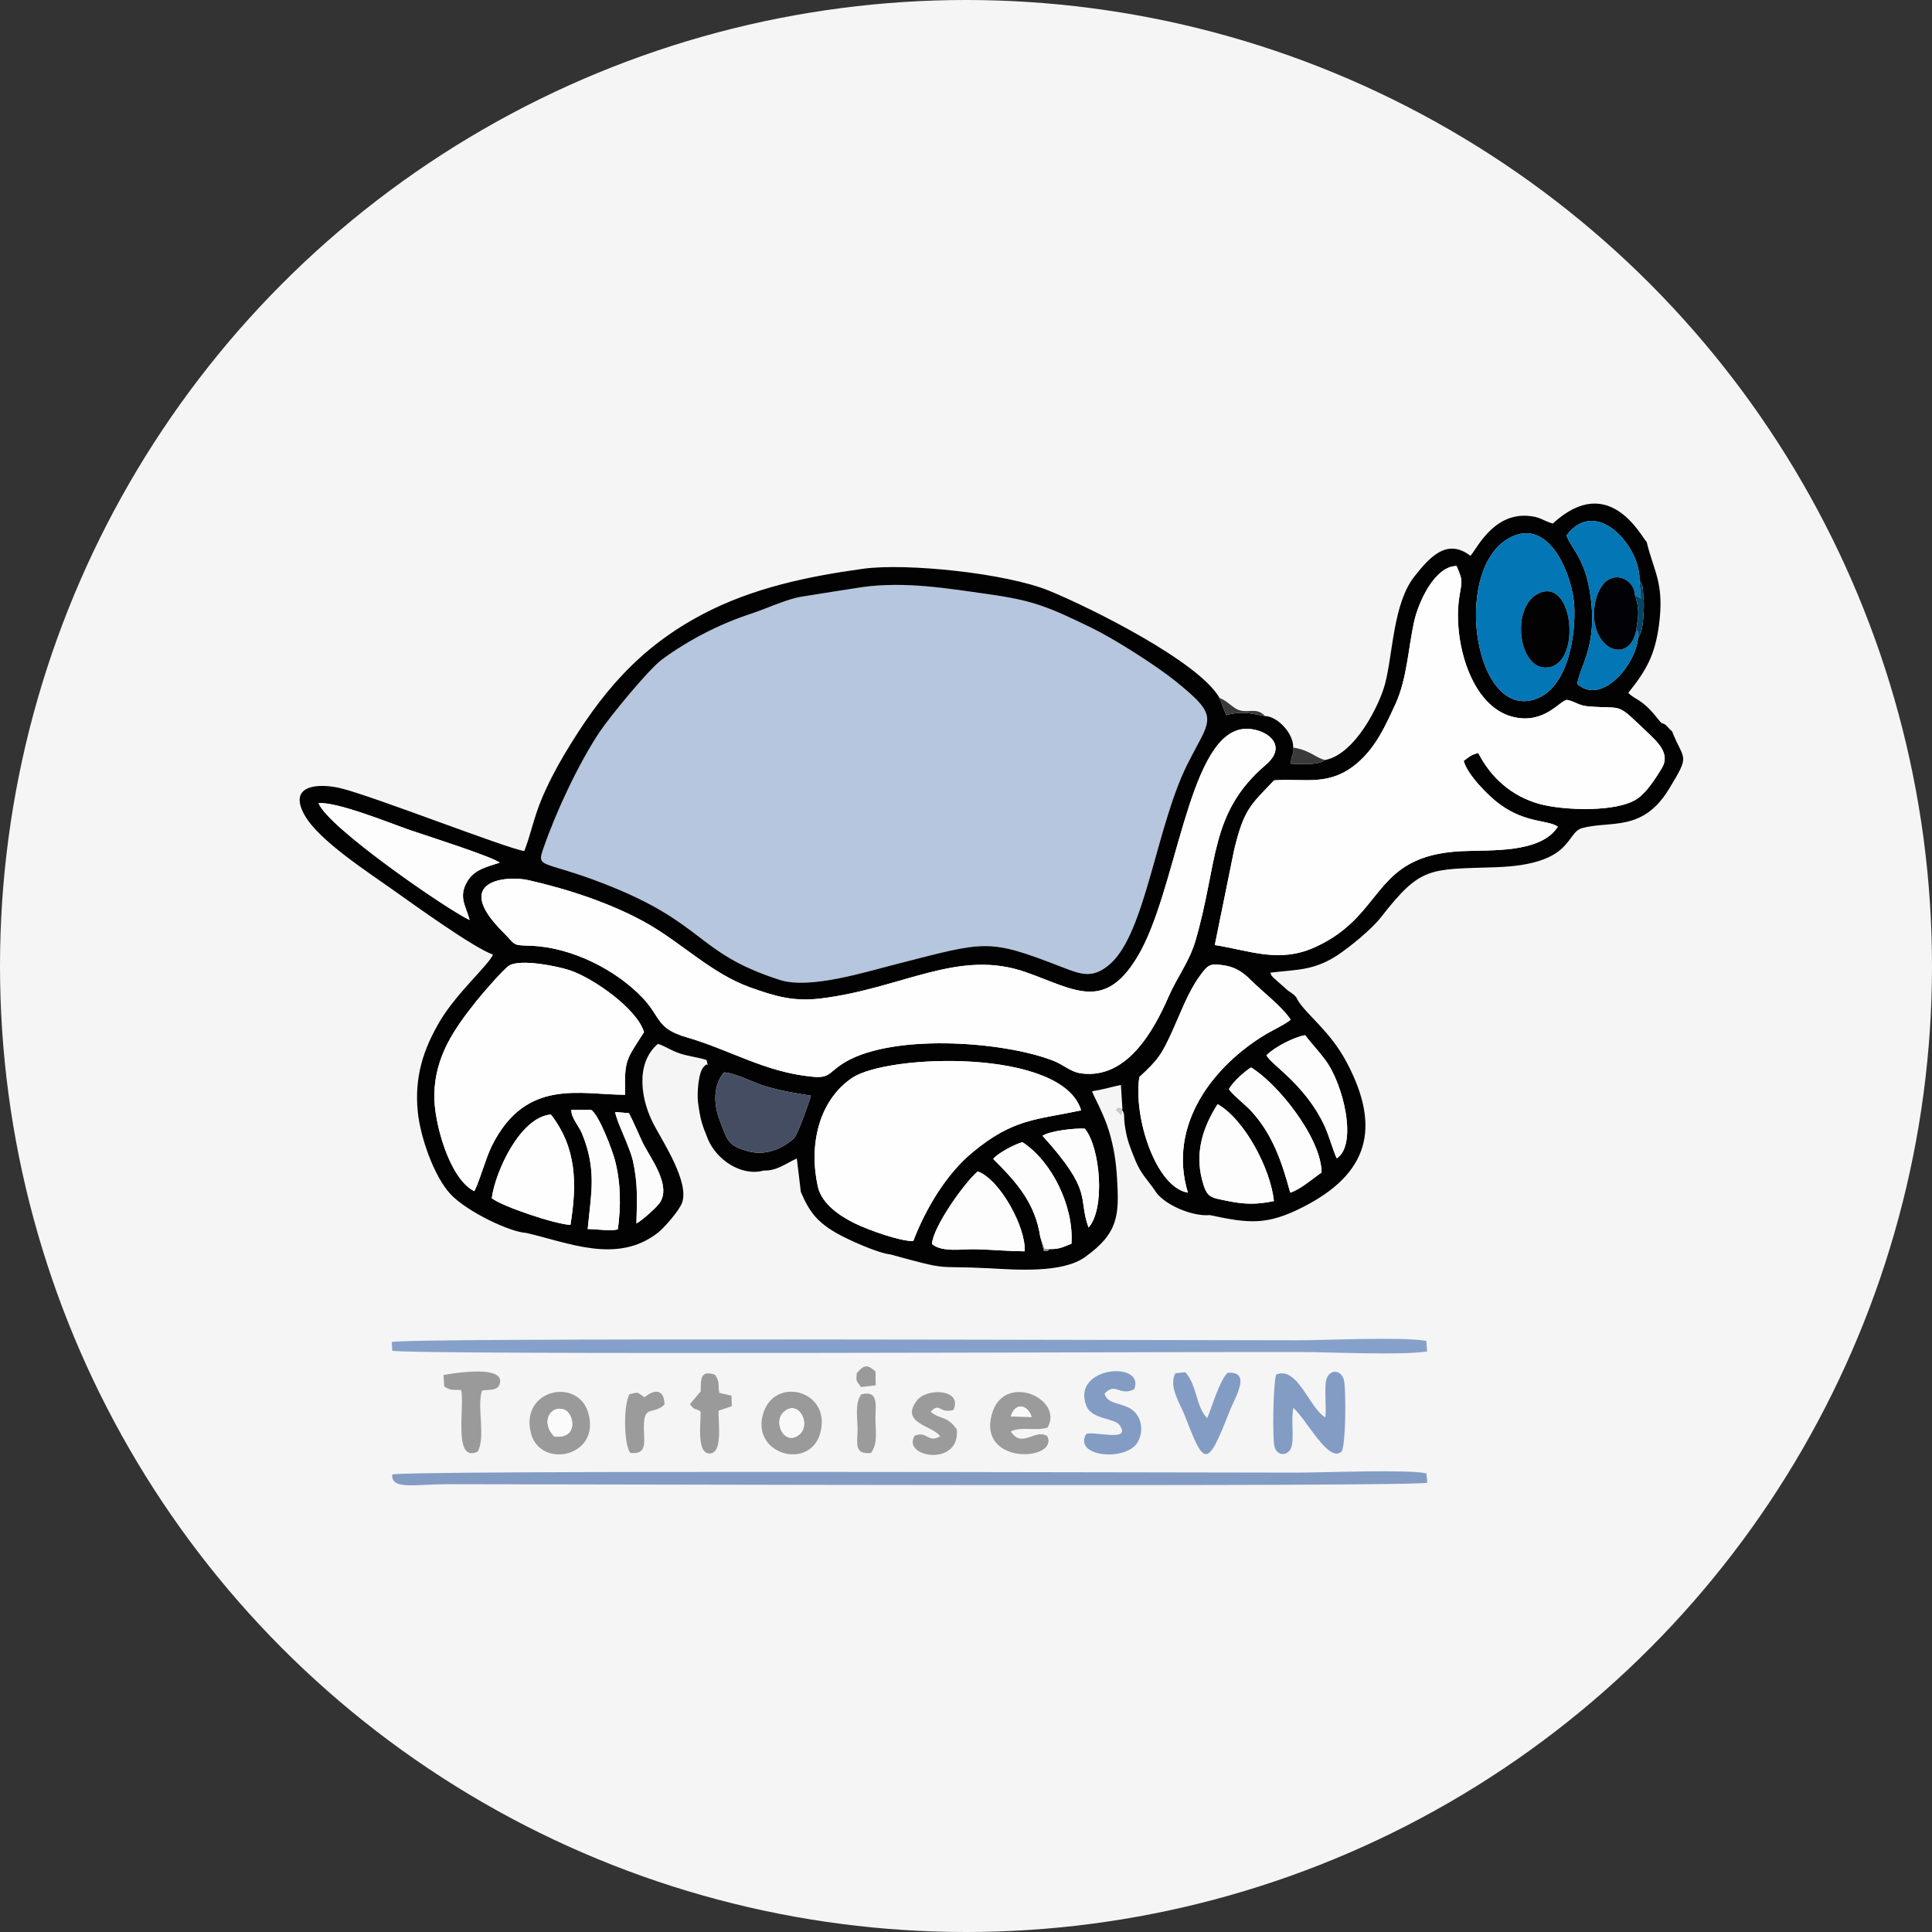 <?xml version="1.0" encoding="UTF-8"?>
<!DOCTYPE svg PUBLIC "-//W3C//DTD SVG 1.1//EN" "http://www.w3.org/Graphics/SVG/1.1/DTD/svg11.dtd">
<!-- Creator: CorelDRAW X8 -->
<svg xmlns="http://www.w3.org/2000/svg" xml:space="preserve" width="129px" height="129px" version="1.1" shape-rendering="geometricPrecision" text-rendering="geometricPrecision" image-rendering="optimizeQuality" fill-rule="evenodd" clip-rule="evenodd"
viewBox="0 0 13008 13008"
 xmlns:xlink="http://www.w3.org/1999/xlink">
 <rect x="0" y="0" width="13008" height="13008" fill="#333333" stroke="none"/>
 <g id="Layer_x0020_1">
  <g id="_2618136484752">
   <circle fill="whitesmoke" cx="6504" cy="6504" r="6504"/>
   <g>
    <g>
     <path fill="#85A1CA" d="M8734 9024c-924,0 -6027,-19 -6096,12l3 58c100,30 5401,7 6109,9 196,0 693,24 859,-4l-6 -71c-171,-29 -663,-4 -869,-4z"/>
     <path fill="#839CC4" d="M8734 9915c-916,0 -6032,-17 -6093,13 -7,105 148,65 381,65 839,0 6505,19 6588,-10l-6 -63c-130,-28 -693,-5 -870,-5z"/>
     <path fill="#839CC4" d="M8592 9255c-19,52 -27,433 -10,489 20,67 110,63 119,-29 8,-79 -8,-154 7,-236 93,83 239,377 326,293 28,-60 28,-389 17,-467 -12,-90 -110,-94 -124,-1 -9,62 3,168 -3,239 -105,-56 -188,-350 -332,-288z"/>
     <path fill="#839CC4" d="M7636 9355c80,-196 -428,-157 -321,112 36,90 188,80 222,127 91,124 -190,34 -225,63 -85,152 268,184 346,56 46,-76 30,-179 -44,-227 -66,-42 -160,-32 -177,-103 78,-80 93,19 199,-28z"/>
     <path fill="#9B9B9C" d="M6806 9537c26,-94 112,-85 140,3l-140 -3zm0 101c64,-35 172,-2 247,-26 113,-196 -296,-378 -375,-90 -96,346 451,315 374,148 -81,-55 -171,86 -246,-32z"/>
     <path fill="#839CC4" d="M8128 9548c-76,-73 -68,-225 -148,-309l-66 7c-49,89 33,205 68,297 128,333 147,341 297,-42 36,-92 151,-271 -14,-258 -56,56 -103,226 -137,305z"/>
     <path fill="#9A9A9A" d="M3732 9672c-98,-100 -21,-219 71,-179 61,26 95,197 -71,179zm-156 -18c66,239 476,154 383,-146 -74,-238 -463,-150 -383,146z"/>
     <path fill="#9A9A9A" d="M5281 9503c98,-80 178,85 105,152 -102,92 -189,-84 -105,-152zm240 151c84,-284 -291,-392 -378,-150 -101,282 302,403 378,150z"/>
     <path fill="#9A9A9A" d="M3245 9363c46,-10 105,6 120,-47 39,-138 -368,-60 -379,-58l5 77c50,31 55,20 114,24 25,116 -57,492 111,415 56,-99 -7,-298 29,-411z"/>
     <path fill="#9B9B9C" d="M6266 9506c64,-70 55,15 154,-13 63,-141 -180,-151 -246,-64 -119,155 107,168 156,242 -88,48 -84,-40 -172,-4 -89,146 309,212 284,-43 -68,-95 -107,-63 -176,-118z"/>
     <path fill="#9A9A9A" d="M4645 9454c37,47 25,21 72,49 3,74 -30,286 62,283 90,-3 56,-209 59,-288l89 -30 -2 -71 -82 -19c-12,-64 7,-68 -29,-122 -101,-35 -95,34 -96,112l-73 86z"/>
     <path fill="#9B9B9C" d="M4243 9782c122,16 91,-84 92,-174 1,-155 60,-77 139,-151 -1,-103 -65,-107 -135,-49 -53,-37 -35,-36 -101,-21 -40,70 -40,329 5,395z"/>
     <path fill="#9B9B9C" d="M5799 9388c-45,60 -25,162 -25,236 -1,96 -25,169 90,159 49,-66 30,-149 30,-235 1,-87 23,-190 -95,-160z"/>
     <path fill="#F9F9F9" d="M5281 9503c-84,68 3,244 105,152 73,-67 -7,-232 -105,-152z"/>
     <path fill="#FBFBFB" d="M3732 9672c166,18 132,-153 71,-179 -92,-40 -169,79 -71,179z"/>
     <path fill="#9A9A9A" d="M5768 9246c-3,63 -6,41 29,93l99 -12 -1 -93c-57,-50 -78,-45 -127,12z"/>
     <path fill="#F9F9F9" d="M6806 9537l140 3c-28,-88 -114,-97 -140,-3z"/>
    </g>
    <g>
     <path fill="#B5C6DE" d="M5806 3953c-135,20 -265,42 -400,63 -108,16 -237,79 -343,114 -215,70 -422,176 -604,309 -92,67 -354,388 -423,491 -143,216 -291,533 -376,778 -51,143 -11,80 402,240 697,270 614,465 1189,650 203,65 583,-56 789,-108 601,-153 608,-174 1112,22 127,49 208,82 327,-26 233,-212 307,-916 510,-1329 159,-322 237,-320 -76,-572 -133,-107 -413,-285 -566,-359 -289,-140 -387,-182 -689,-225 -277,-39 -566,-88 -852,-48z"/>
     <path fill="#020202" d="M6583 7887c150,54 326,379 316,538 -113,-1 -217,-11 -328,-14 -89,-3 -226,24 -296,-35 6,-115 220,-415 308,-489zm-3272 180c25,-184 193,-546 398,-563 175,225 176,468 132,743 -95,-2 -462,-124 -530,-180zm5266 20c-115,23 -192,23 -307,0 -125,-26 -144,-20 -177,-145 -48,-188 8,-355 105,-508 182,103 358,438 379,653zm-1513 323c-20,18 11,12 -35,14l-25 -96c-34,-232 -167,-376 -317,-525 33,-41 148,-100 197,-113 199,130 347,433 330,684 -61,24 -81,37 -150,36zm-45 -763c53,-34 218,-52 285,-48 105,127 139,541 25,666 -74,-205 37,-235 -310,-618zm-2734 590c4,-160 11,-264 -24,-423 -24,-101 -110,-262 -119,-327l93 8c30,59 62,133 91,196 48,100 199,290 115,409 -20,29 -124,123 -156,137zm-125 40c-47,14 -144,-2 -203,-2 22,-240 63,-395 -39,-645 -20,-47 -76,-110 -71,-158l134 1c54,37 142,272 160,341 39,152 40,308 19,463zm1989 79c-91,2 -304,-76 -389,-117 -104,-50 -227,-133 -253,-248 -62,-273 1,-579 231,-734 242,-162 1418,-199 1541,219 -306,65 -455,55 -729,281 -177,145 -318,381 -401,599zm-689 -979c0,3 -85,262 -117,290 -82,72 -191,113 -299,86 -147,-37 -147,-78 -197,-207 -42,-107 -48,-238 28,-326 84,6 196,70 283,95 105,31 195,45 302,62zm2814 -44c27,-49 103,-117 149,-146 180,108 474,476 475,707 -57,40 -146,117 -211,136 -54,-199 -118,-397 -271,-558 -34,-35 -122,-106 -142,-139zm253 -228c54,-55 186,-123 260,-135 42,55 87,101 135,165 126,168 219,575 78,664 -24,-51 -51,-150 -81,-216 -130,-282 -364,-416 -392,-478zm-5334 915c-168,-83 -273,-467 -269,-651 6,-260 134,-441 286,-632 35,-44 183,-216 220,-237 78,-44 320,4 407,33 157,52 455,261 499,417 -119,186 -133,182 -127,421 -302,0 -669,-116 -898,345 -41,82 -88,255 -118,304zm4478 -768c126,-117 151,-151 224,-314 54,-118 104,-257 179,-361 61,-84 69,-94 180,-75 71,13 120,49 169,98 79,79 206,174 267,265 -25,25 -120,71 -161,95 -358,212 -670,612 -531,1070 -214,-35 -368,-503 -327,-778zm-4509 -1058c-133,-58 -960,-625 -1017,-787 135,-7 479,135 624,185 104,35 539,174 596,216 -85,28 -168,45 -216,122 -66,107 -13,167 13,264zm5186 -1282c133,-31 350,87 175,237 -382,326 -320,658 -474,1185 -42,142 -122,242 -180,374 -104,239 -285,560 -589,519 -74,-10 -119,-59 -190,-86 -349,-135 -1119,-185 -1428,28 -85,58 -80,92 -196,80 -314,-30 -550,-180 -843,-265 -203,-59 -172,-131 -291,-260 -183,-196 -486,-346 -754,-356 -136,-5 -99,0 -192,-93 -350,-350 27,-382 172,-349 266,60 571,160 807,296 232,134 429,333 683,425 169,60 290,98 476,76 556,-68 929,-339 1387,-176 326,116 526,265 749,-108 260,-434 336,-1447 688,-1527zm-2542 -959c286,-40 575,9 852,48 302,43 400,85 689,225 153,74 433,252 566,359 313,252 235,250 76,572 -203,413 -277,1117 -510,1329 -119,108 -200,75 -327,26 -504,-196 -511,-175 -1112,-22 -206,52 -586,173 -789,108 -575,-185 -492,-380 -1189,-650 -413,-160 -453,-97 -402,-240 85,-245 233,-562 376,-778 69,-103 331,-424 423,-491 182,-133 389,-239 604,-309 106,-35 235,-98 343,-114 135,-21 265,-43 400,-63zm4396 -349c245,-89 385,280 397,471 12,210 -45,555 -258,631 -429,154 -577,-941 -139,-1102zm-1624 1650c211,-15 371,44 559,-115 127,-108 190,-250 260,-402 76,-168 84,-368 124,-551 29,-133 140,-375 286,-375 41,96 38,94 20,199 -49,287 70,751 365,818 207,48 310,-111 358,-116 56,11 76,38 144,44 245,20 179,-34 397,174 66,63 158,143 98,242 -43,71 -104,165 -166,206 -136,93 -497,79 -658,35 -187,-52 -326,-176 -412,-343 -47,11 -60,25 -98,53 23,92 169,239 244,293 178,129 323,103 390,150 -117,182 -455,155 -651,165 -605,31 -506,426 -979,644 -246,114 -445,24 -680,-12l129 -634c67,-287 117,-312 270,-475zm2460 -1348c25,32 22,50 26,97 3,39 6,69 3,109 -3,58 -6,143 -39,183 -9,166 -236,459 -408,311 13,-110 125,-241 95,-541 -29,-299 -133,-363 -168,-460 203,-270 501,82 491,301zm-2116 1211c-46,37 -167,27 -231,25 2,-64 25,-60 16,-109 3,-96 -107,-211 -191,-212 -108,-20 -156,-34 -260,-6l-45 -116c-141,-247 -877,-611 -1146,-721 -288,-119 -961,-188 -1250,-149 -372,51 -747,129 -1083,306 -429,226 -685,530 -932,944 -57,96 -115,207 -157,310 -49,119 -72,237 -113,341 -113,-15 -1007,-366 -1233,-422 -150,-37 -365,-26 -244,184 99,171 427,381 602,506 129,91 537,386 664,429 -25,66 -238,252 -352,440 -117,194 -178,386 -154,620 17,169 110,438 223,556 113,118 400,253 506,258 284,65 611,212 885,1 42,-32 148,-152 166,-206 47,-137 -124,-399 -188,-519 -89,-165 -132,-415 25,-549 54,18 89,47 157,68 51,16 135,27 171,42 13,70 7,8 -13,39 -44,28 -53,190 -45,247 15,111 25,145 67,247 58,138 225,252 376,210 87,4 150,-49 222,-81l27 225c57,134 109,201 236,275 81,47 282,137 367,146 414,114 285,74 661,93 183,10 496,35 649,-75 226,-161 231,-283 216,-530 -7,-115 -21,-207 -54,-318 -36,-120 -109,-245 -114,-269 81,-12 120,-27 194,-42l10 158 -2 9c26,43 2,36 28,160 11,56 27,93 47,145 46,122 76,140 143,234 54,98 257,182 372,170 265,57 385,70 628,-54 441,-224 527,-533 296,-971 -114,-217 -272,-321 -334,-426 -6,-23 -39,-45 -64,-61l-98 -87c-25,-29 -7,-7 -20,-33 177,-22 288,-12 448,-115 90,-59 234,-178 296,-257 270,-346 322,-323 775,-338 527,-18 466,-233 582,-264 194,-51 405,28 582,-261 149,-243 101,-188 22,-390 -31,-25 -40,-51 -70,-55 -15,-15 -14,-14 -24,-27 -112,-142 -151,-126 -201,-177 120,-149 178,-251 206,-450 39,-290 -33,-362 -82,-566 -32,-27 -250,-477 -632,-124 -70,-20 -82,-46 -170,-52 -239,-17 -349,237 -385,269 -160,-123 -278,15 -375,137 -146,182 -146,525 -200,727 -36,137 -199,472 -403,511z"/>
     <path fill="#FEFEFE" d="M8578 5254c-153,163 -203,188 -270,475l-129 634c235,36 434,126 680,12 473,-218 374,-613 979,-644 196,-10 534,17 651,-165 -67,-47 -212,-21 -390,-150 -75,-54 -221,-201 -244,-293 38,-28 51,-42 98,-53 86,167 225,291 412,343 161,44 522,58 658,-35 62,-41 123,-135 166,-206 60,-99 -32,-179 -98,-242 -218,-208 -152,-154 -397,-174 -68,-6 -88,-33 -144,-44 -48,5 -151,164 -358,116 -295,-67 -414,-531 -365,-818 18,-105 21,-103 -20,-199 -146,0 -257,242 -286,375 -40,183 -48,383 -124,551 -70,152 -133,294 -260,402 -188,159 -348,100 -559,115z"/>
     <path fill="#FEFEFE" d="M8348 4912c-352,80 -428,1093 -688,1527 -223,373 -423,224 -749,108 -458,-163 -831,108 -1387,176 -186,22 -307,-16 -476,-76 -254,-92 -451,-291 -683,-425 -236,-136 -541,-236 -807,-296 -145,-33 -522,-1 -172,349 93,93 56,88 192,93 268,10 571,160 754,356 119,129 88,201 291,260 293,85 529,235 843,265 116,12 111,-22 196,-80 309,-213 1079,-163 1428,-28 71,27 116,76 190,86 304,41 485,-280 589,-519 58,-132 138,-232 180,-374 154,-527 92,-859 474,-1185 175,-150 -42,-268 -175,-237z"/>
     <path fill="#FEFEFE" d="M6149 8356c83,-218 224,-454 401,-599 274,-226 423,-216 729,-281 -123,-418 -1299,-381 -1541,-219 -230,155 -293,461 -231,734 26,115 149,198 253,248 85,41 298,119 389,117z"/>
     <path fill="#FEFEFE" d="M3193 8020c30,-49 77,-222 118,-304 229,-461 596,-345 898,-345 -6,-239 8,-235 127,-421 -44,-156 -342,-365 -499,-417 -87,-29 -329,-77 -407,-33 -37,21 -185,193 -220,237 -152,191 -280,372 -286,632 -4,184 101,568 269,651z"/>
     <path fill="#FEFEFE" d="M7671 7252c-41,275 113,743 327,778 -139,-458 173,-858 531,-1070 41,-24 136,-70 161,-95 -61,-91 -188,-186 -267,-265 -49,-49 -98,-85 -169,-98 -111,-19 -119,-9 -180,75 -75,104 -125,243 -179,361 -73,163 -98,197 -224,314z"/>
     <path fill="#0376B5" d="M10372 3990c219,-84 272,453 65,501 -215,50 -277,-421 -65,-501zm-170 -386c-438,161 -290,1256 139,1102 213,-76 270,-421 258,-631 -12,-191 -152,-560 -397,-471z"/>
     <path fill="#FDFDFD" d="M3162 6194c-26,-97 -79,-157 -13,-264 48,-77 131,-94 216,-122 -57,-42 -492,-181 -596,-216 -145,-50 -489,-192 -624,-185 57,162 884,729 1017,787z"/>
     <path fill="#FEFEFE" d="M3311 8067c68,56 435,178 530,180 44,-275 43,-518 -132,-743 -205,17 -373,379 -398,563z"/>
     <path fill="#0376B5" d="M11028 4295c1,-26 9,-46 -12,-48 -45,217 -281,141 -284,-111 -1,-77 30,-196 101,-235 78,-43 171,20 175,104l40 25 -10 -124c10,-219 -288,-571 -491,-301 35,97 139,161 168,460 30,300 -82,431 -95,541 172,148 399,-145 408,-311z"/>
     <path fill="#444D62" d="M5460 7377c-107,-17 -197,-31 -302,-62 -87,-25 -199,-89 -283,-95 -76,88 -70,219 -28,326 50,129 50,170 197,207 108,27 217,-14 299,-86 32,-28 117,-287 117,-290z"/>
     <path fill="#FDFDFD" d="M8577 8087c-21,-215 -197,-550 -379,-653 -97,153 -153,320 -105,508 33,125 52,119 177,145 115,23 192,23 307,0z"/>
     <path fill="#FDFDFD" d="M6583 7887c-88,74 -302,374 -308,489 70,59 207,32 296,35 111,3 215,13 328,14 10,-159 -166,-484 -316,-538z"/>
     <path fill="#FDFDFD" d="M8274 7333c20,33 108,104 142,139 153,161 217,359 271,558 65,-19 154,-96 211,-136 -1,-231 -295,-599 -475,-707 -46,29 -122,97 -149,146z"/>
     <path fill="#FDFDFD" d="M8527 7105c28,62 262,196 392,478 30,66 57,165 81,216 141,-89 48,-496 -78,-664 -48,-64 -93,-110 -135,-165 -74,12 -206,80 -260,135z"/>
     <path fill="#FDFDFD" d="M7004 8328l29 82 31 0c69,1 89,-12 150,-36 17,-251 -131,-554 -330,-684 -49,13 -164,72 -197,113 150,149 283,293 317,525z"/>
     <path fill="#FDFDFD" d="M3957 8275c59,0 156,16 203,2 21,-155 20,-311 -19,-463 -18,-69 -106,-304 -160,-341l-134 -1c-5,48 51,111 71,158 102,250 61,405 39,645z"/>
     <path fill="#020202" d="M10372 3990c-212,80 -150,551 65,501 207,-48 154,-585 -65,-501z"/>
     <path fill="#010106" d="M11016 4247c15,-108 25,-134 -8,-242 -4,-84 -97,-147 -175,-104 -71,39 -102,158 -101,235 3,252 239,328 284,111z"/>
     <path fill="#FDFDFD" d="M7019 7647c347,383 236,413 310,618 114,-125 80,-539 -25,-666 -67,-4 -232,14 -285,48z"/>
     <path fill="#FCFCFC" d="M4285 8237c32,-14 136,-108 156,-137 84,-119 -67,-309 -115,-409 -29,-63 -61,-137 -91,-196l-93 -8c9,65 95,226 119,327 35,159 28,263 24,423z"/>
     <path fill="#3A3A3A" d="M8922 5117c-63,-13 -98,-65 -215,-84 9,49 -14,45 -16,109 64,2 185,12 231,-25z"/>
     <path fill="#044667" d="M11008 4005c33,108 23,134 8,242 21,2 13,22 12,48 33,-40 36,-125 39,-183 3,-40 0,-70 -3,-109 -4,-47 -1,-65 -26,-97l10 124 -40 -25z"/>
     <path fill="#3A3A3A" d="M8516 4821c-51,-60 -110,-19 -174,-40 -39,-12 -76,-61 -131,-82l45 116c104,-28 152,-14 260,6z"/>
     <path fill="#C9C9C9" d="M7555 7472l2 -9c-46,-3 -20,-17 -44,12l38 35 4 -38z"/>
     <path fill="#848484" d="M7064 8410l-31 0 -29 -82 25 96c46,-2 15,4 35,-14z"/>
    </g>
   </g>
  </g>
 </g>
</svg>
